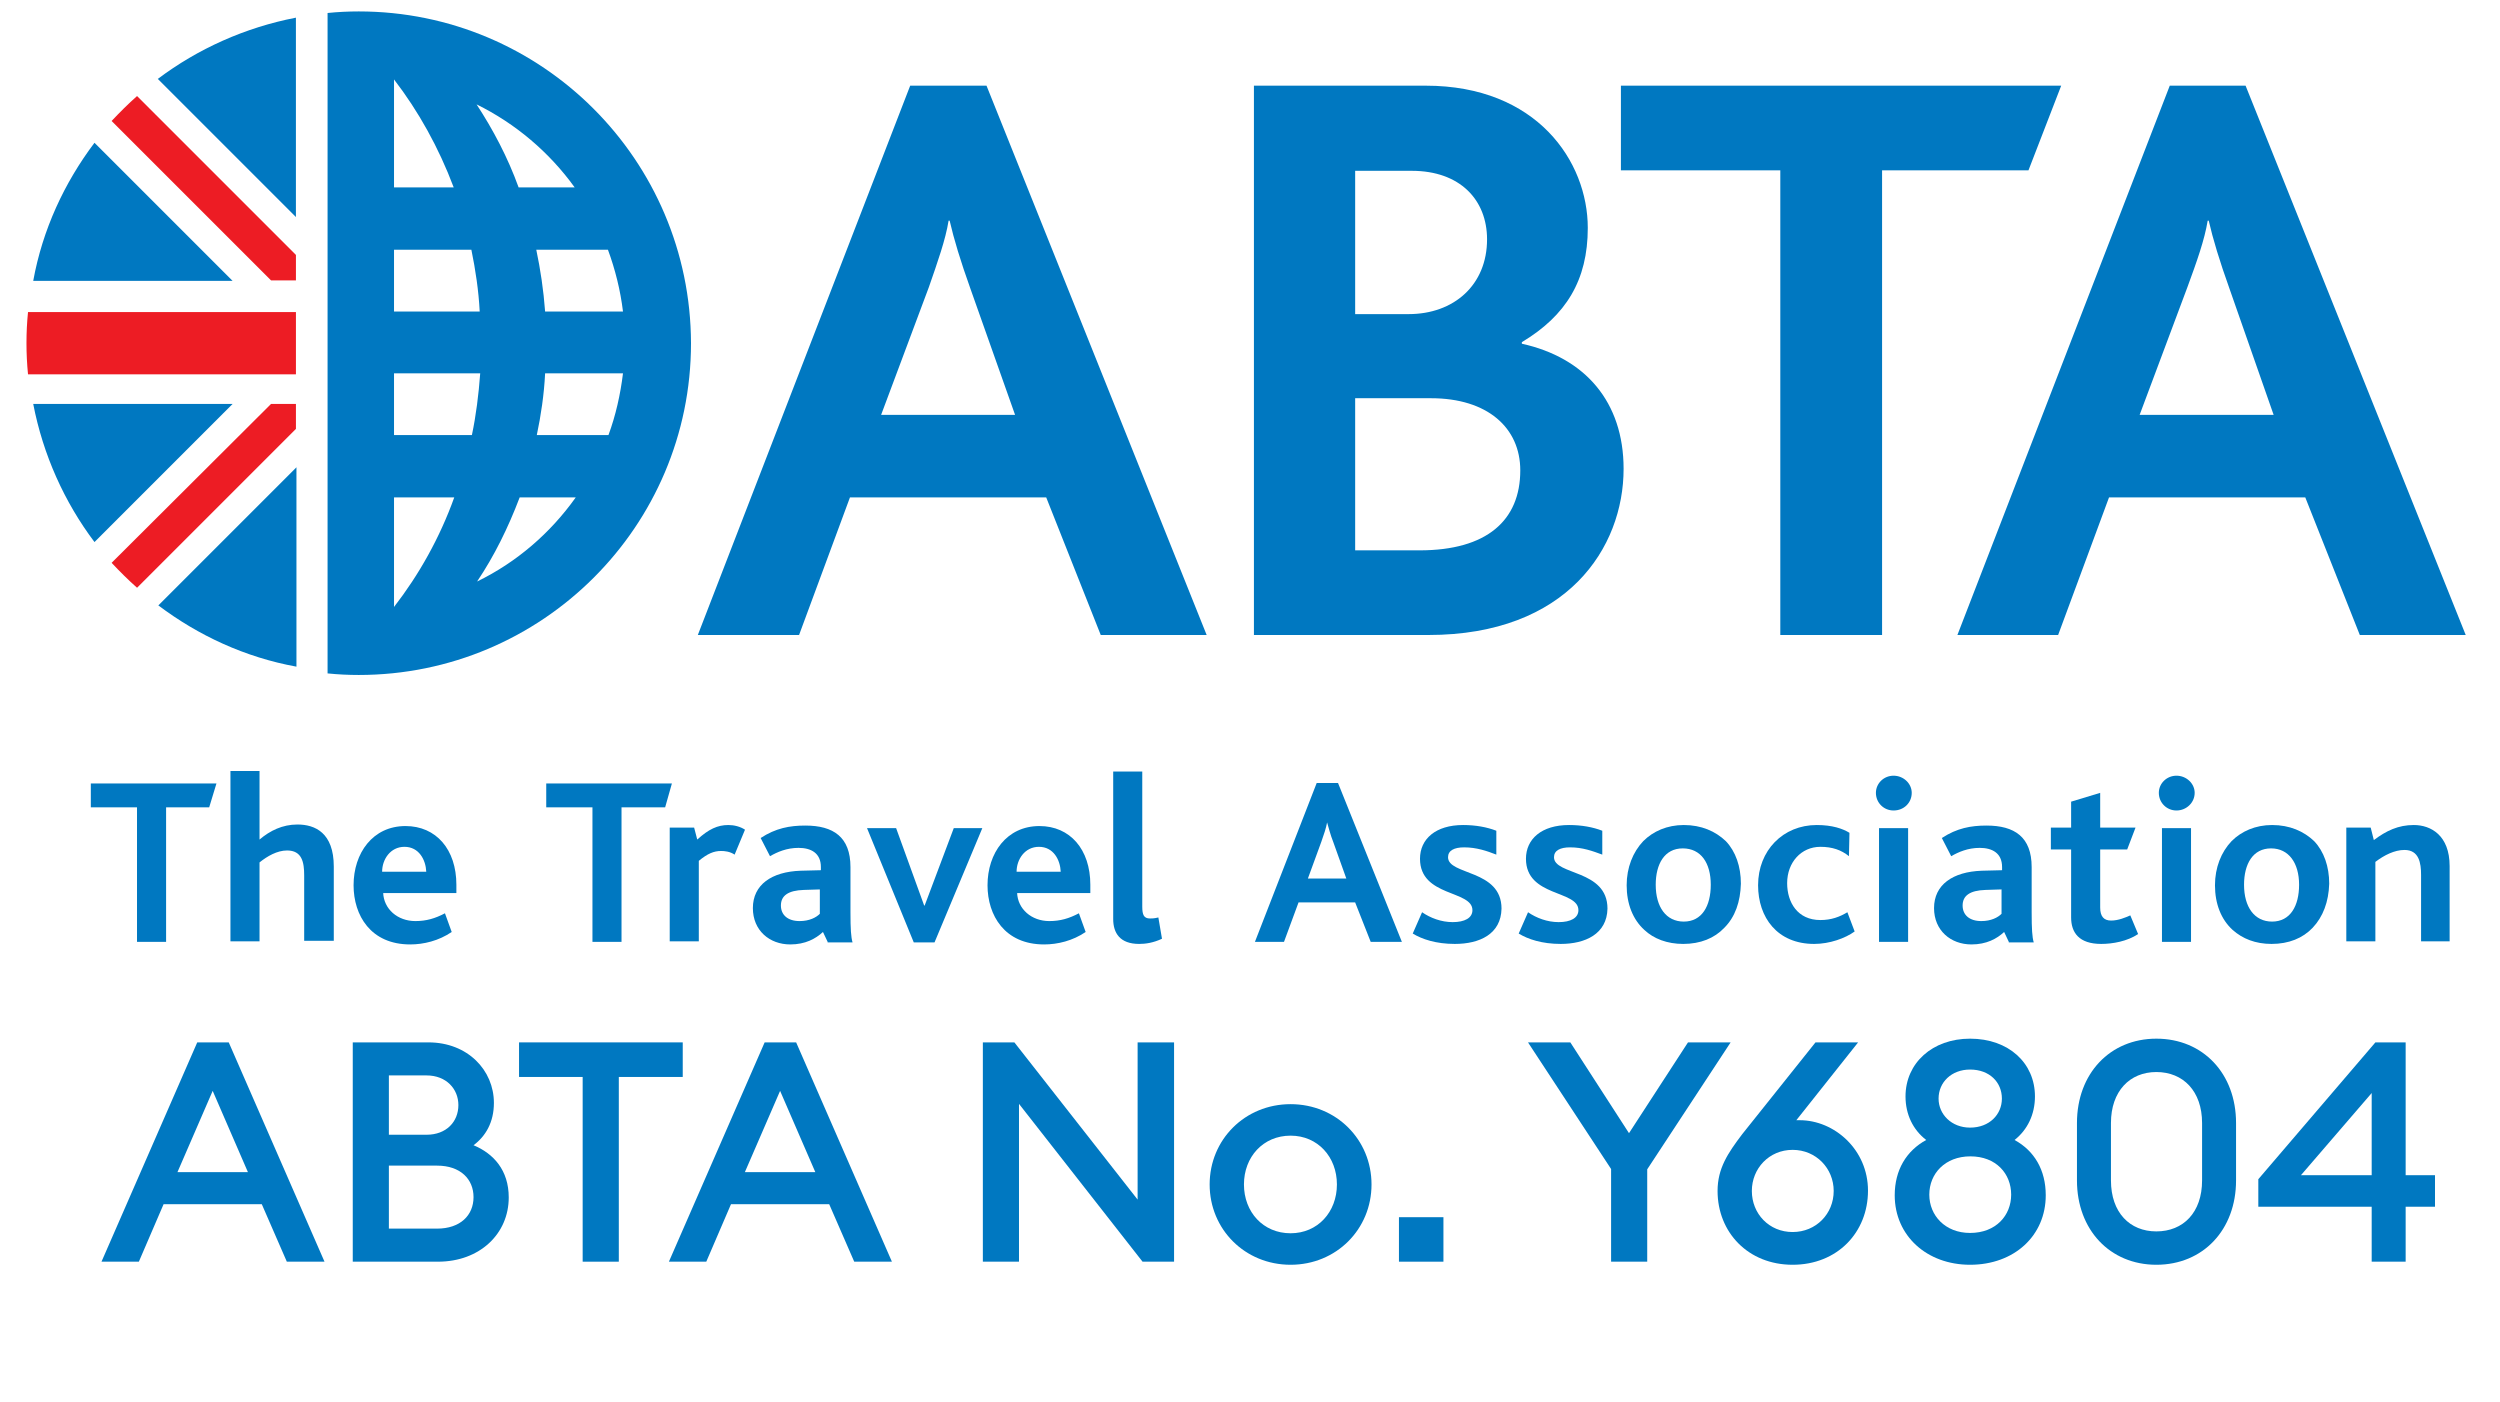 <svg width="107" height="60" viewBox="0 0 107 60" fill="none" xmlns="http://www.w3.org/2000/svg">
<path d="M8.953 34.555H7.109V40.311H5.864V34.555H3.887V33.533H9.264L8.953 34.555Z" fill="#0078C1"/>
<path d="M13.019 40.311V37.467C13.019 36.911 12.93 36.4 12.286 36.4C11.863 36.4 11.441 36.644 11.108 36.911V40.289H9.863V33H11.108V35.933C11.552 35.556 12.085 35.289 12.73 35.289C13.486 35.289 14.286 35.644 14.286 37.089V40.267H13.019" fill="#0078C1"/>
<path d="M16.399 38.2C16.422 38.911 17.022 39.422 17.777 39.422C18.244 39.422 18.622 39.311 19.044 39.089L19.333 39.889C18.777 40.267 18.133 40.422 17.555 40.422C15.866 40.422 15.133 39.178 15.133 37.889C15.133 36.511 15.955 35.355 17.355 35.355C18.666 35.355 19.533 36.355 19.533 37.867C19.533 37.956 19.533 38.067 19.533 38.222H16.399M17.311 36.244C16.711 36.244 16.355 36.778 16.355 37.311H18.244C18.222 36.8 17.933 36.244 17.311 36.244Z" fill="#0078C1"/>
<path d="M28.468 34.555H26.601V40.311H25.357V34.555H23.379V33.533H28.757L28.468 34.555Z" fill="#0078C1"/>
<path d="M31.442 36.578C31.242 36.444 31.02 36.422 30.864 36.422C30.553 36.422 30.286 36.533 29.909 36.844V40.289H28.664V35.422H29.709L29.842 35.933C30.331 35.489 30.709 35.311 31.175 35.311C31.42 35.311 31.686 35.378 31.886 35.511L31.442 36.578Z" fill="#0078C1"/>
<path d="M35.423 40.311L35.223 39.889C34.911 40.178 34.467 40.422 33.823 40.422C32.934 40.422 32.223 39.822 32.223 38.867C32.223 37.867 33.023 37.311 34.267 37.267L35.134 37.245C35.134 37.2 35.134 37.156 35.134 37.111C35.134 36.511 34.712 36.289 34.178 36.289C33.667 36.289 33.267 36.467 32.956 36.645L32.556 35.867C33.2 35.445 33.8 35.334 34.467 35.334C35.667 35.334 36.4 35.822 36.4 37.111V39.045C36.4 39.756 36.423 40.111 36.489 40.334H35.423M35.111 38.067L34.4 38.089C33.734 38.111 33.423 38.334 33.423 38.756C33.423 39.156 33.712 39.422 34.223 39.422C34.645 39.422 34.934 39.267 35.089 39.111V38.067H35.111Z" fill="#0078C1"/>
<path d="M39.998 40.334H39.109L37.109 35.445H38.354L39.554 38.756H39.576L40.821 35.445H42.043L39.998 40.334Z" fill="#0078C1"/>
<path d="M43.532 38.2C43.554 38.911 44.154 39.422 44.91 39.422C45.377 39.422 45.755 39.311 46.177 39.089L46.466 39.889C45.91 40.267 45.266 40.422 44.688 40.422C42.999 40.422 42.266 39.178 42.266 37.889C42.266 36.511 43.088 35.355 44.488 35.355C45.799 35.355 46.666 36.355 46.666 37.867C46.666 37.956 46.666 38.067 46.666 38.222H43.532M44.466 36.244C43.866 36.244 43.51 36.778 43.51 37.311H45.399C45.377 36.8 45.088 36.244 44.466 36.244Z" fill="#0078C1"/>
<path d="M48.756 40.4C47.933 40.4 47.645 39.934 47.645 39.334V33.023H48.889V38.8C48.889 39.156 48.956 39.311 49.222 39.311C49.311 39.311 49.4 39.311 49.578 39.267L49.733 40.178C49.356 40.356 49.022 40.4 48.756 40.4Z" fill="#0078C1"/>
<path d="M58.666 40.311L58 38.622H55.578L54.955 40.311H53.711L56.355 33.511H57.267L60 40.311H58.666ZM57.066 36.045C56.933 35.711 56.867 35.422 56.8 35.2C56.755 35.445 56.666 35.711 56.555 36.022L55.978 37.6H57.622L57.066 36.045Z" fill="#0078C1"/>
<path d="M62.265 40.4C61.465 40.4 60.865 40.2 60.465 39.956L60.865 39.044C61.22 39.289 61.687 39.467 62.176 39.467C62.687 39.467 63.02 39.289 63.02 38.956C63.02 38.089 60.776 38.4 60.776 36.755C60.776 35.911 61.443 35.311 62.62 35.311C63.154 35.311 63.643 35.4 64.043 35.556V36.578C63.643 36.422 63.198 36.267 62.665 36.267C62.243 36.267 61.976 36.4 61.976 36.689C61.976 37.467 64.265 37.2 64.265 38.889C64.243 39.978 63.331 40.4 62.265 40.4Z" fill="#0078C1"/>
<path d="M66.8 40.4C66 40.4 65.4 40.2 65 39.956L65.4 39.044C65.756 39.289 66.222 39.467 66.711 39.467C67.222 39.467 67.556 39.289 67.556 38.956C67.556 38.089 65.311 38.4 65.311 36.755C65.311 35.911 65.978 35.311 67.156 35.311C67.689 35.311 68.178 35.4 68.578 35.556V36.578C68.156 36.422 67.733 36.267 67.2 36.267C66.778 36.267 66.511 36.4 66.511 36.689C66.511 37.467 68.8 37.2 68.8 38.889C68.778 39.978 67.844 40.4 66.8 40.4Z" fill="#0078C1"/>
<path d="M77.646 40.4C76.068 40.4 75.246 39.267 75.246 37.889C75.246 36.4 76.313 35.311 77.757 35.311C78.424 35.311 78.868 35.467 79.157 35.644L79.135 36.644C78.802 36.378 78.424 36.244 77.913 36.244C77.091 36.244 76.49 36.911 76.49 37.8C76.49 38.622 76.935 39.378 77.913 39.378C78.379 39.378 78.735 39.244 79.068 39.044L79.379 39.867C78.979 40.156 78.313 40.4 77.646 40.4Z" fill="#0078C1"/>
<path d="M81.045 34.689C80.622 34.689 80.289 34.356 80.289 33.934C80.289 33.533 80.622 33.2 81.045 33.2C81.467 33.2 81.822 33.533 81.822 33.934C81.822 34.356 81.489 34.689 81.045 34.689ZM81.667 40.311H80.422V35.445H81.667V40.311Z" fill="#0078C1"/>
<path d="M85.977 40.311L85.777 39.889C85.466 40.178 85.022 40.422 84.377 40.422C83.489 40.422 82.777 39.822 82.777 38.867C82.777 37.867 83.577 37.311 84.822 37.267L85.689 37.245C85.689 37.2 85.689 37.156 85.689 37.111C85.689 36.511 85.266 36.289 84.733 36.289C84.222 36.289 83.822 36.467 83.511 36.645L83.111 35.867C83.755 35.445 84.355 35.334 85.022 35.334C86.222 35.334 86.955 35.822 86.955 37.111V39.045C86.955 39.756 86.977 40.111 87.044 40.334H85.977M85.666 38.067L84.977 38.089C84.311 38.111 84 38.334 84 38.756C84 39.156 84.288 39.422 84.8 39.422C85.222 39.422 85.511 39.267 85.666 39.111V38.067Z" fill="#0078C1"/>
<path d="M89.933 40.4C88.977 40.4 88.644 39.911 88.644 39.267V36.356H87.777V35.422H88.644V34.311L89.888 33.934V35.422H91.4L91.044 36.356H89.888V38.845C89.888 39.222 90.044 39.4 90.355 39.4C90.666 39.4 90.977 39.267 91.177 39.178L91.511 39.978C91.044 40.289 90.422 40.4 89.933 40.4Z" fill="#0078C1"/>
<path d="M93.154 34.689C92.732 34.689 92.398 34.355 92.398 33.933C92.398 33.533 92.732 33.2 93.154 33.2C93.576 33.2 93.932 33.533 93.932 33.933C93.932 34.355 93.576 34.689 93.154 34.689ZM93.776 40.311H92.532V35.444H93.776V40.311Z" fill="#0078C1"/>
<path d="M98.979 39.711C98.556 40.156 97.956 40.4 97.223 40.4C96.534 40.4 95.979 40.178 95.556 39.8C95.067 39.355 94.801 38.689 94.801 37.889C94.801 37.133 95.067 36.467 95.512 36C95.934 35.578 96.534 35.311 97.245 35.311C98.001 35.311 98.601 35.578 99.045 36C99.467 36.444 99.69 37.089 99.69 37.822C99.667 38.6 99.423 39.244 98.979 39.711ZM97.201 36.311C96.423 36.311 96.045 36.978 96.045 37.867C96.045 38.822 96.49 39.444 97.245 39.444C98.023 39.444 98.401 38.778 98.401 37.867C98.401 36.933 97.956 36.311 97.201 36.311Z" fill="#0078C1"/>
<path d="M73.799 39.711C73.377 40.156 72.777 40.4 72.043 40.4C71.354 40.4 70.777 40.178 70.377 39.8C69.888 39.355 69.621 38.689 69.621 37.889C69.621 37.133 69.888 36.467 70.332 36C70.754 35.578 71.354 35.311 72.066 35.311C72.821 35.311 73.421 35.578 73.865 36C74.288 36.444 74.51 37.089 74.51 37.822C74.488 38.6 74.266 39.244 73.799 39.711ZM72.021 36.311C71.243 36.311 70.865 36.978 70.865 37.867C70.865 38.822 71.31 39.444 72.066 39.444C72.843 39.444 73.221 38.778 73.221 37.867C73.221 36.933 72.799 36.311 72.021 36.311Z" fill="#0078C1"/>
<path d="M103.622 40.311V37.444C103.622 36.933 103.533 36.378 102.911 36.378C102.489 36.378 102.044 36.6 101.666 36.889V40.289H100.422V35.422H101.466L101.6 35.956C102.133 35.556 102.644 35.311 103.311 35.311C104.044 35.311 104.844 35.755 104.844 37.067V40.289H103.622" fill="#0078C1"/>
<path d="M15.353 0.489C14.908 0.489 14.464 0.511 14.02 0.556V2.845V27.933V28.822C14.464 28.867 14.908 28.889 15.353 28.889C23.197 28.889 29.575 22.534 29.575 14.689C29.553 6.845 23.197 0.489 15.353 0.489ZM20.553 15.978C20.486 16.889 20.375 17.778 20.197 18.622H16.864V15.978H20.553ZM16.864 13.334V10.689H20.175C20.353 11.556 20.486 12.445 20.531 13.334H16.864ZM23.331 15.978H26.664C26.553 16.889 26.353 17.778 26.042 18.622H22.975C23.153 17.778 23.286 16.889 23.331 15.978ZM23.331 13.334C23.264 12.422 23.131 11.534 22.953 10.689H26.02C26.331 11.534 26.553 12.422 26.664 13.334H23.331ZM24.597 8.022H22.197C21.731 6.733 21.108 5.556 20.397 4.467C22.064 5.289 23.508 6.511 24.597 8.022ZM19.419 8.022H16.864V3.4C17.908 4.756 18.775 6.311 19.419 8.022ZM16.864 25.978V21.289H19.442C18.82 23.022 17.931 24.6 16.864 25.978ZM20.419 24.889C21.153 23.8 21.753 22.578 22.242 21.289H24.642C23.553 22.822 22.108 24.067 20.419 24.889Z" fill="#0078C1"/>
<path d="M61.135 27.178H53.668V3.667H61.023C65.779 3.667 67.957 6.911 67.957 9.755C67.957 12 67.023 13.511 65.135 14.644V14.711C67.846 15.311 69.49 17.2 69.49 20.067C69.49 23.444 67.068 27.178 61.135 27.178ZM60.423 7.311H58.001V13.444H60.29C62.224 13.444 63.646 12.2 63.646 10.244C63.646 8.555 62.49 7.311 60.423 7.311ZM61.246 17.044H58.001V23.555H60.757C63.646 23.555 65.068 22.267 65.068 20.133C65.068 18.311 63.668 17.044 61.246 17.044Z" fill="#0078C1"/>
<path d="M86.819 7.289H80.553V27.178H76.197V7.289H69.375V3.667H88.219L86.819 7.289Z" fill="#0078C1"/>
<path d="M47.112 27.178L44.778 21.289H36.378L34.2 27.178H29.867L38.956 3.667H42.223L51.645 27.178H47.112ZM41.534 12.356C41.112 11.178 40.823 10.222 40.645 9.445H40.6C40.467 10.267 40.134 11.2 39.756 12.289L37.712 17.756H43.445L41.534 12.356Z" fill="#0078C1"/>
<path d="M101 27.178L98.666 21.289H90.266L88.088 27.178H83.777L92.866 3.667H96.111L105.533 27.178H101ZM95.422 12.355C95 11.178 94.711 10.222 94.533 9.444H94.489C94.355 10.267 94.022 11.2 93.622 12.289L91.577 17.755H97.311L95.422 12.355Z" fill="#0078C1"/>
<path d="M12.666 12V10.911L5.866 4.111C5.488 4.445 5.133 4.8 4.777 5.178L11.6 12H12.666Z" fill="#ED1C24"/>
<path d="M12.666 17.289V18.356L5.866 25.156C5.488 24.822 5.133 24.467 4.777 24.089L11.6 17.289H12.666Z" fill="#ED1C24"/>
<path d="M12.666 13.356H1.199C1.155 13.8 1.133 14.222 1.133 14.689C1.133 15.133 1.155 15.578 1.199 16.022H12.666V13.356Z" fill="#ED1C24"/>
<path d="M4.044 6.111C2.755 7.822 1.822 9.822 1.422 12.022H9.955L4.044 6.111Z" fill="#0078C1"/>
<path d="M12.665 9.289V0.756C10.487 1.178 8.465 2.089 6.754 3.378L12.665 9.289Z" fill="#0078C1"/>
<path d="M6.777 25.911C8.488 27.2 10.489 28.133 12.688 28.533V20L6.777 25.911Z" fill="#0078C1"/>
<path d="M9.955 17.289H1.422C1.844 19.467 2.755 21.489 4.044 23.2L9.955 17.289Z" fill="#0078C1"/>
<path d="M101.508 54V51.647H96.656V50.47L101.667 44.614H102.962V50.298H104.218V51.647H102.962V54H101.508ZM101.508 50.298V46.782L98.481 50.298H101.508Z" fill="#0078C1"/>
<path d="M95.703 50.523C95.703 52.638 94.288 54.132 92.292 54.132C90.309 54.132 88.894 52.638 88.894 50.523V48.064C88.894 45.949 90.309 44.455 92.292 44.455C94.288 44.455 95.703 45.949 95.703 48.064V50.523ZM90.349 50.523C90.349 51.898 91.155 52.704 92.292 52.704C93.442 52.704 94.249 51.898 94.249 50.523V48.064C94.249 46.703 93.442 45.883 92.292 45.883C91.155 45.883 90.349 46.703 90.349 48.064V50.523Z" fill="#0078C1"/>
<path d="M87.558 51.158C87.558 52.889 86.21 54.132 84.319 54.132C82.469 54.132 81.094 52.889 81.094 51.158C81.094 50.074 81.596 49.254 82.442 48.791C81.874 48.355 81.556 47.694 81.556 46.927C81.556 45.499 82.707 44.455 84.319 44.455C85.972 44.455 87.096 45.499 87.096 46.927C87.096 47.694 86.778 48.355 86.223 48.791C87.069 49.254 87.558 50.074 87.558 51.158ZM82.971 47.02C82.971 47.694 83.526 48.262 84.319 48.262C85.152 48.262 85.681 47.694 85.681 47.02C85.681 46.319 85.152 45.777 84.319 45.777C83.526 45.777 82.971 46.319 82.971 47.02ZM82.574 51.131C82.574 52.017 83.249 52.77 84.319 52.77C85.43 52.77 86.078 52.017 86.078 51.131C86.078 50.232 85.43 49.492 84.333 49.492C83.249 49.492 82.574 50.232 82.574 51.131Z" fill="#0078C1"/>
<path d="M79.95 50.959C79.95 52.744 78.641 54.132 76.724 54.132C74.82 54.132 73.512 52.744 73.512 50.973C73.512 50.008 73.948 49.36 74.569 48.54L77.703 44.614H79.527L76.883 47.945C76.936 47.945 76.975 47.945 77.028 47.945C78.509 47.945 79.95 49.201 79.95 50.959ZM74.979 50.973C74.979 51.951 75.719 52.731 76.724 52.731C77.729 52.731 78.482 51.951 78.482 50.973C78.482 50.008 77.729 49.214 76.724 49.214C75.719 49.214 74.979 50.008 74.979 50.973Z" fill="#0078C1"/>
<path d="M68.955 54V50.034L65.398 44.614H67.21L69.721 48.5L72.246 44.614H74.071L70.501 50.047V54H68.955Z" fill="#0078C1"/>
<path d="M61.779 54H59.875V52.096H61.779V54Z" fill="#0078C1"/>
<path d="M58.701 50.695C58.701 52.612 57.194 54.132 55.237 54.132C53.281 54.132 51.773 52.612 51.773 50.695C51.773 48.778 53.281 47.258 55.237 47.258C57.194 47.258 58.701 48.778 58.701 50.695ZM53.241 50.695C53.241 51.872 54.06 52.784 55.237 52.784C56.4 52.784 57.22 51.872 57.22 50.695C57.22 49.518 56.4 48.606 55.237 48.606C54.06 48.606 53.241 49.518 53.241 50.695Z" fill="#0078C1"/>
<path d="M50.25 54H48.901L43.613 47.245V54H42.066V44.614H43.415L48.69 51.343V44.614H50.25V54Z" fill="#0078C1"/>
<path d="M28.629 54L32.727 44.614H34.075L38.174 54H36.561L35.49 51.541H31.286L30.229 54H28.629ZM31.881 50.166H34.895L33.388 46.689L31.881 50.166Z" fill="#0078C1"/>
<path d="M24.938 54V46.094H22.215V44.614H29.221V46.094H26.485V54H24.938Z" fill="#0078C1"/>
<path d="M15.098 54V44.614H18.337C20.015 44.614 21.139 45.804 21.139 47.205C21.139 48.038 20.782 48.633 20.267 49.016C21.126 49.373 21.774 50.087 21.774 51.25C21.774 52.81 20.531 54 18.746 54H15.098ZM16.644 48.567H18.257C19.103 48.567 19.619 48.011 19.619 47.297C19.619 46.61 19.103 46.028 18.257 46.028H16.644V48.567ZM16.644 52.585H18.707C19.698 52.585 20.267 52.017 20.267 51.237C20.267 50.47 19.711 49.889 18.707 49.889H16.644V52.585Z" fill="#0078C1"/>
<path d="M4.344 54L8.442 44.614H9.79L13.889 54H12.276L11.205 51.541H7.001L5.943 54H4.344ZM7.596 50.166H10.61L9.103 46.689L7.596 50.166Z" fill="#0078C1"/>
</svg>
